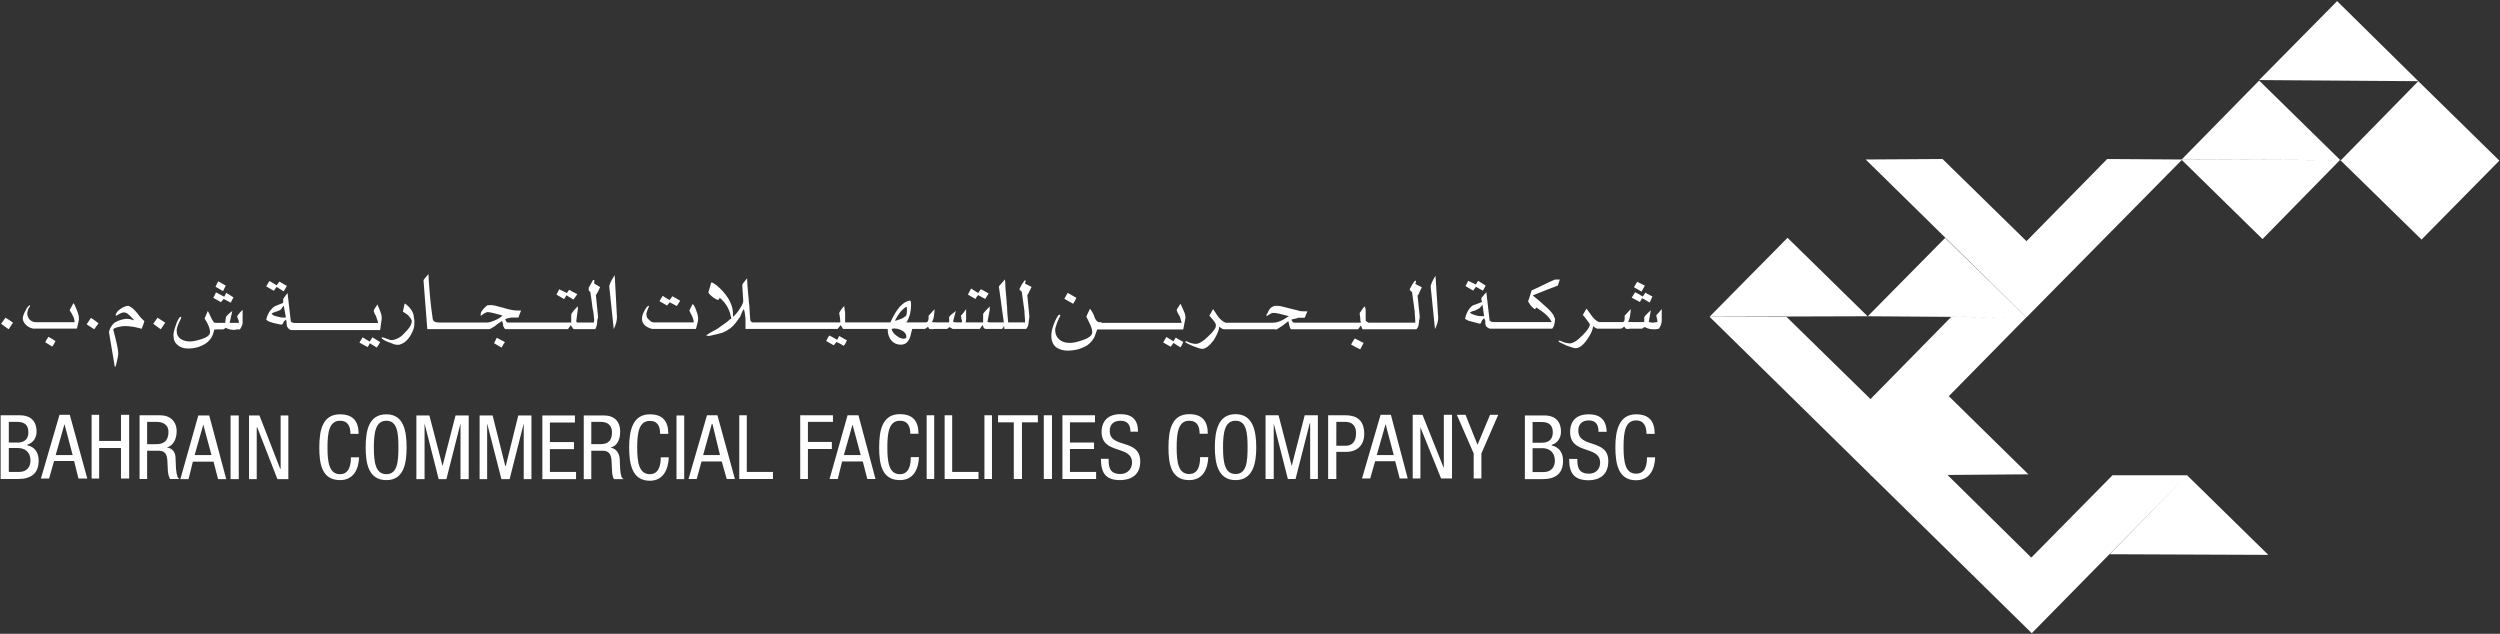 <svg version="1.2" xmlns="http://www.w3.org/2000/svg" viewBox="0 0 1558 395" width="1558" height="395">
	<rect x="0" y="0" width="1558" height="395" fill="#333333" stroke="none"/>
	<title>BCFC English AR 2022 - Final - Amended-1-pdf-svg-svg</title>
	<style>
		.s0 { fill: #ffffff } 
	</style>
	<path id="Path 4" fill-rule="evenodd" class="s0" d="m1031.5 285c-0.3 7.5-3.4 14.3-11.9 14.3-11.2 0-12.9-10.5-12.9-20.7 0-9.9 2.1-20.4 12.9-20.4 8.2 0 11.6 4.4 11.6 12.2h-5.1c0-4.4-1.4-8.4-6.5-8.4-6.8 0-7.8 7.4-7.8 16.6 0 9.1 1 16.6 7.8 16.6 5.8 0 6.8-5.4 6.8-10.2zm-35.3-15.9c0-4.1-1.4-7.1-6.1-7.1-4.1 0-6.5 2.3-6.5 6.4 0 11.2 18.7 4.7 18.7 19 0 9.5-6.8 11.9-12.2 11.9-9.5 0-12.2-4.8-12.2-13.3h5.1c0 4.5 0.3 9.2 7.4 9.2 3.8 0 6.8-2.7 6.8-6.8 0-11.2-18.7-4.7-18.7-19.3 0-3.8 1.4-10.9 11.6-10.9 7.5 0 10.9 3.8 11.2 10.9zm-45.9-10.2h12.3c5.1 0 10.2 2.4 10.2 10.2 0 3.7-2.1 7.1-5.8 8.1v0.4c4.7 1 7.1 4.7 7.1 9.5 0 8.1-4.7 11.5-12.9 11.5h-10.9zm4.8 17h5.8c2 0 6.8-0.4 6.8-6.5 0-4.1-2.1-6.4-6.8-6.4h-5.8zm0 18.3h6.8c5.1 0 7.1-3.4 7.1-7.1 0-5.5-3.7-7.8-7.8-7.8h-6.1zm-47.2-35.7h5.4l7.5 18.7 7.8-18.7h5.1l-10.5 24.1v15.6h-4.8v-15.6zm-27.5 0h6.1l13.3 33.3v-33.3h5.1v39.7h-6.8l-12.9-31.9v31.9h-4.8zm-20 0h6.4l10.5 39.7h-5l-2.8-10.8h-12.5l-3.1 10.8h-5.1zm-2.4 25.1h10.6l-5.1-19.3zm-30.3-24.8h10.2c3.4 0 12.3 0 12.3 11.6 0 7.1-4.5 11.2-11.2 11.2h-6.2v16.9h-5.1zm5.1 19h5.8c3.8 0 6.5-2.3 6.5-7.8 0-4.4-2.1-7.1-6.8-7.1h-5.5zm-44.1-19h8.1l8.2 31.6 8.1-31.6h8.2v39.7h-4.8v-34.6h-0.3l-8.8 34.6h-4.8l-8.8-34.6v34.6h-5.1zm-5.8 20c0 9.9-2 20.4-12.9 20.4-10.9 0-12.9-10.5-12.9-20.4 0-10.2 2-20.7 12.9-20.7 10.9 0 12.9 10.5 12.9 20.7zm-20.7 0c0 9.2 1 16.6 7.8 16.6 6.8 0 7.5-7.4 7.5-16.6 0-9.1-0.7-16.6-7.5-16.6-6.8 0-7.8 7.5-7.8 16.6zm-9.2 6.1c-0.3 7.5-3.4 14.3-11.9 14.3-11.5 0-12.9-10.5-12.9-20.4 0-10.2 1.7-20.7 12.9-20.7 8.2 0 11.6 4.4 11.6 12.2h-5.1c0-4.4-1.4-8.1-6.5-8.1-6.8 0-7.8 7.5-7.8 16.6 0 9.2 1 16.6 7.8 16.6 5.8 0 6.8-5.7 6.8-10.5zm-48.5-15.9c0-4.1-1.7-6.8-6.2-6.8-4 0-6.7 2-6.7 6.4 0 11.2 19 4.4 19 19 0 9.2-6.8 11.6-12.6 11.6-9.2 0-11.9-4.8-11.9-13.3h4.8c0 4.8 0.3 9.5 7.4 9.5 4.1 0 7.2-3 7.2-7.1 0-11.2-19-4.7-19-19.3 0-3.8 1.7-10.9 11.8-10.9 7.5 0 10.9 3.7 10.9 10.9zm-42.4-10.2h20.3v4.4h-15.6v12.6h15v4h-15v14.3h16.3v4.4h-21zm-11.6 0h5.1v39.7h-5.1zm-13.6 39.7h-5.1v-35.3h-9.8v-4.4h24.8v4.4h-9.9zm-23.4-39.7h4.7v39.7h-4.7zm-24.8 0h4.7v35.3h16.4v4.4h-21.1zm-11.2 0h4.7v39.7h-4.7zm-4.8 26.1c-0.3 7.5-3.4 14.3-11.9 14.3-11.5 0-12.9-10.5-12.9-20.4 0-10.2 1.7-20.7 12.9-20.7 8.2 0 11.6 4.4 11.6 12.2h-5.1c0-4.4-1.4-8.1-6.5-8.1-6.8 0-7.8 7.5-7.8 16.6 0 9.2 1 16.7 7.8 16.7 5.8 0 6.8-5.8 6.8-10.6zm-44.5-26.1h6.8l10.6 39.7h-5.1l-2.8-10.9h-12.9l-2.7 10.9h-5.1zm-2.3 24.8h10.5l-5.1-19zm-27.2-24.8h20.4v4.1h-15.6v12.5h14.9v4.4h-14.9v18.7h-4.8zm-38 0h4.7v35.3h16.3v4.4h-21zm-20.1 0h6.5l10.9 39.7h-5.1l-3.1-10.9h-12.6l-3 10.9h-5.1zm-2.4 24.8h10.5l-4.7-19.4h-0.4zm-16.6-24.7h4.8v39.7h-4.8zm-4.8 26.1c-0.3 7.5-3.4 14.6-11.8 14.6-11.3 0-12.9-10.9-12.9-20.7 0-10.2 2-20.7 12.9-20.7 8.1 0 11.5 4.4 11.5 12.2h-5.1c0-4.4-1.3-8.1-6.4-8.1-6.8 0-7.9 7.4-7.9 16.6 0 9.1 1.1 16.6 7.9 16.6 5.7 0 6.8-5.8 6.8-10.5zm-53-26.1h12.5c6.5 0 10.2 3.7 10.2 10.1 0 4.1-1.3 8.9-6.1 9.9 3.7 0.7 5.4 3.4 5.8 6.8l0.3 6.8c0.4 4.4 1 5.4 2.1 6.1h-5.8c-1-0.7-1.4-3.8-1.4-5.8l-0.3-6.1c-0.4-5.4-3.4-5.8-5.8-5.8h-6.8v17.7h-4.7zm4.7 17.9h4.8c3 0 8.1 0 8.1-7.4 0-4.1-2.4-6.5-7.1-6.5h-5.8zm-30.5-17.9h20.3v4.4h-15.6v12.2h15v4.4h-15v14.2h16.3v4.5h-21zm-39.1 0h8.1l7.9 31.5h0.3l7.8-31.5h8.2v39.7h-4.8v-34.7l-8.8 34.7h-5.1l-8.9-34.7v34.7h-4.7zm-39.4 0h8.1l8.2 31.5 8.1-31.5h8.2v39.7h-5.1v-34.7l-8.8 34.7h-4.8l-8.8-34.7v34.7h-5.1zm-6.1 20c0 9.8-1.7 20.3-12.6 20.3-11.2 0-12.9-10.5-12.9-20.3 0-10.2 1.7-20.7 12.9-20.7 10.9 0 12.6 10.5 12.6 20.7zm-20.4 0c0 9.1 1 16.6 7.8 16.6 6.8 0 7.5-7.5 7.5-16.6 0-9.2-0.7-16.7-7.5-16.7-6.8 0-7.8 7.5-7.8 16.7zm-9.2 6.1c-0.3 7.4-3.4 14.2-11.9 14.2-11.5 0-12.9-10.5-12.9-20.3 0-10.2 1.7-20.7 12.9-20.7 8.2 0 11.6 4.4 11.6 12.2h-5.1c0-4.4-1.4-8.2-6.5-8.2-6.8 0-7.8 7.5-7.8 16.7 0 9.1 1 16.6 7.8 16.6 5.8 0 6.8-5.8 6.8-10.5zm-68.6-26.1h6.5l12.9 33.2h0.3v-33.2h4.8v39.7h-6.8l-12.6-32.3h-0.3v32.3h-4.8zm-11.5 0h5.1v39.7h-5.1zm-20.1 0h6.8l10.6 39.7h-5.1l-2.8-10.9h-12.9l-2.7 10.9h-5.1zm-2.3 24.7h10.5l-5.1-19zm-34.3-24.8h12.9c6.1 0 10.2 3.8 10.2 9.9 0 4.4-1.7 8.8-6.1 10.2 3.4 0.3 5.4 3 5.4 6.4l0.3 6.8c0.4 4.4 1.1 5.8 2.1 6.4h-5.8c-0.7-1-1.4-3.7-1.4-5.7l-0.3-6.1c-0.3-5.5-3.4-5.8-5.8-5.8h-6.8v17.6h-4.7zm4.7 18h5.1c2.7 0 8.2 0 8.2-7.8 0-3.7-2.7-6.1-7.5-6.1h-5.8zm-11.2 21.4h-5.1v-19h-13.6v19h-4.7v-39.7h4.7v16.3h13.6v-16.3h5.1zm-43.4-39.7h6.4l10.9 39.7h-5.5l-2.7-10.9h-12.5l-3.1 10.9h-5.1zm-2.4 25.1h10.6l-5.1-19.3zm-34.3-24.8h12.2c5.1 0 10.2 2.4 10.2 10.2 0 3.7-2.1 7.1-5.8 8.1v0.4c4.8 1 7.1 4.7 7.1 9.5 0 8.1-4.7 11.5-12.9 11.5h-10.8zm5.1 17h5.4c2 0 6.8-0.4 6.8-6.5 0-4.1-2.1-6.4-6.8-6.4h-5.4zm0 18.3h6.4c5.1 0 7.1-3.4 7.1-7.1 0-5.5-3.7-7.8-7.8-7.8h-5.7zm1030.1-94.4q0 2.4-1.7 5.1-0.3 0-2 0.4-1.4 0-1.7 0c-3.1 0-5.1-1.4-5.1-1.4-0.4 0-1.7 1-1.7 1h-7.1q-2.1 0.4-3.1 0l-1-1.3q-1.4 1.3-2.1 1.3h-14.6c-0.6 0-2.3-1-2.7-1.7q0 3.1-3.7 8.5-3.8 5.4-7.2 5.4-1.3 0-5.7-1.7-3.4-1.7-4.8-2.3v-0.7c0.4 0 0.4 0 0.7 0q0.3 0 2.4 1 2.4 0.7 3.7 0.7 3.1 0 7.8-4.8 4.8-4.7 4.8-7.1 0-0.3-2.1-3-1.7-2.4-2.3-2.8l2.3-4 3.4 4.7q2.4 3.1 4.5 3.7h14.6q1.3 0 1.3-2 0-1 0-2l3.8-4.1q0 1.7-0.4 3.7-0.3 2.8-1.3 4.1 0.3 0.3 2.3 0.3h7.8q0-1 0-3 0.4-1 4.1-4.4l-1.3 7.4c0.6 0 2.3 0.4 2.3 0.4l3.1-0.4q0 0 0-0.3 0-0.7-0.3-2-0.4-1.7-0.4-1.7 0-0.4 1.7-2.1l1.7-2zm-7.5-11.2l-4.7-2.7-1.4 2.4-5.1-2.7q0.7-1.1 2.1-3.4 2.7 1.3 4.7 2.7 0.7-0.7 1.7-2.4 0.7 0.3 4.4 2.4zm-3-10.5l-2.1 3.7-4.7-2.7 2-3.4zm-53-3.8l-1.3 3.8q-5.5 2-15.6 6.1 5.1 4.1 6.8 5.8 4.4 3.7 6.1 6.4 0.3 0.3 0.3 1 0.7 0.7 0.7 1.7 0 1.7-0.7 4.1-0.3 0.7-1 1.7h-38.7q-0.7 0-1.1-0.4-1-0.3-1.7-1.6-0.3-0.4-0.3-3.1-0.3-0.7-0.7-1.4-0.6 0.4-1.3 1.4-0.4 0.7-0.7 1.7-0.3 0.3-0.7 0.3-0.3 0-5.1-1.3-1-0.4-1.7-0.4-1.3-0.6-2.4-1.3 1.1-5.1 4.1-7.8 0.7-0.7 3.1-1.4 2.7-1 3.4-1.3-0.4-0.7-0.4-2.4 0.4-0.7 3.1-3.7 0.7 5.7 2 17.3 0 0 0 0.3 0.7 1 2.7 1h36q-1-2.4-4-5.1-0.7-0.7-5.5-4-0.6 1-1 1-0.3 0-1-0.7-2-1.7-2.7-3.4-0.4 0-0.4-0.7 0-0.7 0.4-1.3 0.7-2.4 1.7-5.5 1.3-0.6 3.7-1.7 10.5-5.1 10.9-5.1zm-48.2 15.7q-0.7 1-2.1 2.3-0.7 0.4-2.7 1.4-2 0.3-3.1 1.3 1.1 0.7 2.1 1.1c2.7 1 4.1 1 4.7 1h2.1zm2-11.9l-1.7 3.1q-1-0.4-4.4-2.4-0.3 0.3-1.7 2.4l-2.4-1.4q-1.7-1-2.4-1.4l1.7-3.3 4.8 2.3q0-0.3 1.4-2.3zm-29.6 20q0 3-2 7.1l-2.7-26.5q0-1.7 3-6.8zm-10.2-19q-1.3 2.8-2.4 5.1l-0.3-0.3 1.4 13.6q0 1-0.4 2.3l-0.3 2.8q-0.4 1.7-1.4 2.7h-33.6l-1-2.4q-0.7 1-1.7 2.4h-41.5q-0.6 0-1-1-0.3-0.7-1-4.1l-3.4 2.7q-1.4 1-3.7 2.4-0.7 0.3-1 0h-32c-0.7 0-2.4-1-3-1.7q0 3-3.4 8.5-4.1 5.4-7.2 5.4-1.3 0-5.7-1.7-3.8-1.7-4.8-2.4v-0.3c0 0 0.3-0.4 0.7-0.4q0 0 2.4 1.1 2.3 0.6 3.4 0.6 3 0 7.8-4.7 5.1-4.8 4.7-6.8 0.4-0.7-1.7-3.4-2-2.4-2.3-2.7l2.3-4.1 3.4 5.1q2.4 2.7 4.4 3.4h29.6q1.7 0 3.7-0.7 2.7-1 6.1-3.4-7.4-2-9.1-2-0.5 0-1 0-1.1 0.3-2.1 1-1 0.7-1.7 1v-1q0 0 0.7-1 1-2.7 2.7-3.7 0.7-0.4 1.7-0.7 0.4 0 1.4 0 1.7 0 2.7 0.3 3.7 1 10.9 2.7 0.6 0.4 3 0.4h2.4l-1.7 4h-3.7q-0.4 0-1.4 0.4-1.7 0.3-3.1 0.7c0 0.6 0 0.6 0.4 1q0.3 1 1.3 1h41.5q-0.4-1-0.4-3.1-0.3-2-0.3-2 0-0.7 0-1l1.4-2q0.6-1.1 1.7-2.1 0.3 0.7 0.6 2.1c0 1.3 0 6.5 0 6.7q0 0.4 0.7 0.7 1 0.7 1 0.7c5.9 0 28.3 0 29.2 0 0 0 0-0.3 0-1.4q0-0.6-0.3-4 0-2.1-0.3-3.4-0.4-3.4-1.4-10.2-0.3-0.3-1-1-0.4 0-0.4-0.7 0-0.7 0.4-1 0.7-1.7 2.7-4.4h0.7q0 0.3 0 0.7 0 1-0.4 0.6 0 0.7 0.7 1zm-36.3 34.7l-2.1 4q-3.7-1.7-5.7-3 1.3-2.4 2.3-3.8zm-112.4-8.4h-53.6q-0.4 1-1.1 3c-0.6 2.7-3.7 6.5-6.8 7.8q-3.4 1.7-6.7 2.1-1.7 0.3-3.8 0.3-4.1 0-7.1-2-3.1-2.4-3.1-7.2 0-1.7 0.4-3.7 1.7-6.1 4-9.2 0.7-0.3 1.1-0.3v1q0-0.3-1.7 3.4-1.4 3.7-1.4 5.1 0 4.1 3.1 6.4 2.3 1.7 6.1 1.7 3 0 7.8-1.7 6.1-2 6.1-5 0-2.4-2-6.2-1.7-3.6-1.7-3.4 0-0.3 2.3-5 1.4 1.7 2.4 4 1 3.8 3.1 4.4h1.7v0.4h49.9q-0.3-1.4-1-3.7-0.4-0.7-1.4-2.4c-0.3-1-0.7-1.7-0.7-1.7q0-0.7 2.4-4.1 1 2 2.7 6.1 0.4 1.4 0.4 2.7 0 0.4-1.4 7.2zm0 7.8q-0.3 1-1.7 3.4l-4.4-2.8q-0.7 1.1-1.7 2.4l-4.7-2.7 2-3.4 4.4 2.7 1.4-2.3zm-66.6-27.5q-0.3 1-2 3.7l-5.5-3.1 2.1-3.7zm-27.9-6.8q-1.4 2.7-2.4 4.8h-0.3l1.3 13.5q0 1.1-0.3 2.4l-0.3 2.7q-0.4 1.7-1.4 2.8h-13.6c0 0 0-1.1 0-1.4q0 0-0.3-0.3-0.7 1.7-1.4 1.7h-9.8q-0.7 0-1.4-0.7 0-0.7-0.7-1.7l-1.7 2.4c-1.5 0-16.3 0-16.9 0-0.4-0.4-1.7-1.1-2.1-1.1 0 0-1 0.7-1.3 1.1-0.7 0-7.4 0-7.9 0q-2.3 0.3-3.3 0l-0.7-1.4q-1.7 1.4-2.1 1.4h-7.8q0 0-0.7 2.7-1.3 7.1-6.4 7.1c-4.8 0-8.2-3.7-8.2-9.8h-27.8l-1.4-2.4q-0.3 0.3-2 2.4h-57.4v-6.5q-0.3-3.7-1-5.8-0.7 0.4-2.4 4.8-1 1.3-2.7 3.7-3.1 4.1-8.2 6.1-2 0.7-8.5 2.1l-1.7-0.4q0-0.3 0.4-0.3 1.3-1 6.4-3.7 3.1-2.1 5.8-4.1 1-0.7 2.4-2.1c0 0 0.7 0 0.7-0.3q0-0.3-0.7-2.7-1.4-5.8-6.5-10.2l-1 1.4q-3-1-5.8-4.1-0.3-0.3-0.3-1.4 0 1.1 1.7-5.4h0.7q0.3 0 2.7 1.7 4.4 3.7 6.8 7.5 1 1.3 1.7 3 2 4.4 1.7 8.2v1q2.7-2.4 4.7-5.8 1.7-2.7 1.7-4.1l-0.6-9.8q0-0.3 0.3-1 0.7-1 2.7-3.4c0 2.4 0.3 5.8 1 13.2q0 1.4 0.4 3.8 0.3 6.1 0.6 9.1 0 0.4 0.4 0.7 0.7 0.7 1 0.7h54.7q0 0 0-0.4 0-1-0.3-3-0.4-2.4-0.4-2.4 0-0.3 1.4-2.4 1.7-2 1.7-2 0 0.3 0.3 2c0 1.1 0.3 1.7 0.3 1.7 0 0.4 0 5.8 0 6.5h28.2q5.8-12.9 12.3-13.6 0.6 0.3 0.6 2.7 0 2.4-0.6 5.5-1.1 4-2.4 5.4h12.2q1.4 0 1.7-2.1 0-1 0-2l3.7-4.1q0 1.7-0.3 3.8-0.3 2.7-1.3 4 0.3 0.4 2.3 0.4h8.2q0.3 0 0.3-1.4-0.3-1.7 0-2 0.4-1 4.1-3.7l-1.7 6.4q-0.3 0.7 2.7 0.7h2.7q0.4-0.7-0.3-2.4c0-1.4-0.3-1.7-0.3-1.7 0 0 1.3-1.3 3.3-4.1v6.5q0 0-0.3 1.7h10.9v-4.8q0-0.6 0.3-1 1-1.3 3.8-4.1v2.1l-1.4 7.4q0.3 0.4 1.4 0.4h8.8l-3.1-22.4 3.8-4.4q0.3 3 0.3 5.4 0.3 2.4 0.7 7.8 0 1.4 0.3 3.7 0 3.1 0.7 9.9c5.9 0 9.6 0 10.5 0 0 0 0-0.4 0-1.4q0-0.7-0.3-4 0-2.1-0.3-3.4-0.4-3.4-1.4-10.2-0.3-0.4-1-1-0.4 0-0.4-0.7 0-0.7 0.4-1 0.7-1.7 2.7-4.4h0.7q0 0 0 0.6-0.4 0.7-0.4 0.7 0 0.7 0.7 1zm-26.8 4.1q-1 1.7-2.1 3.4l-4.4-2.4q-1 1-1.7 2.4l-4.7-2.7q1.3-2.4 2-3.8l4.4 2.8 1.7-2.4q0.7 0.3 2.4 1.3zm-50.9 8.9v-0.4h-0.7q-3.8 2.4-6.8 8.5 0.7 0 2.4-0.7 2.3-0.6 4-2 0.4 0 0.7-0.7 0.4-1 0.4-2.7c0-0.3 0-1.7 0-2zm-2.4 14.6q-2.7-1.7-5.5-1.7-0.6 0-1.7 0.3 0.7 2.7 3.4 4.4 2.1 1.7 4.5 1.7 0.6 0 1.3-0.7 0.4-2.3-2-4zm-37 9.1q-1.4-1-4.5-2.4l-1.7 2.1-4.7-2.7q1-2.4 2-3.4 1.4 0.6 4.8 2.7l1.3-2.4q0.7 0.3 4.8 2.7-1 2.4-2 3.4zm-91.1-14.2l-1 3.7c-0.2 0-26.7 0-27.2 0q-6.4-1.7-6.4-6.4 0-2.1 1.3-4.5 1.1-2.3 2.4-3.4 0.7-0.3 0.7 0-1.7 4.1-1.7 5.1 0 0.4 0.3 1.7 0.4 1.1 1.7 2.1 1.4 1.3 2.4 1.3h25.1q0 0 0-0.3 0-1.4-1-3.7-1-1.7-1.7-3.4l2.1-4.1q1.3 1.3 2.3 4.4 1.1 2.7 1.1 4.8 0 1-0.4 2.7zm-10.8-13.9l-2.1 3.3-4.4-2.3-1.7 2-4.7-2.7 2-3.4q0.7 0.7 4.4 2.7 0.3-0.7 1.7-2.4zm-39.4 10.2q0 3.4-2 7.5l-2.8-26.5q0-2 3.4-7.1zm-10.5-18.7q-1 2.4-2.4 4.8l-0.3-0.4 1.4 14q0 1-0.4 2l-0.3 3q-0.4 1.7-1 2.8h-12.9q-1.1 0-1.4-1.1-0.3-0.3-1-1.3l-1.7 2.4h-39.1c-0.3 0-1.3-1.7-1.3-2.1q0-1-0.7-3-1.4 1-3.4 2.3-1 1.1-2.4 1.7-1.4 1.1-2.4 1.1h-38.4l-2.3-29.6q0-1 0-1 0.6-1 3-3.7 0 1.7 1 14.2 0.7 7.2 1.7 13.9 0.4 2.1 4.1 2.1h29.6q2 0 5.1-1.4 3-1.3 4.7-3-7.5-2.1-9.2-2.1-1 0-2.7 1.1l-1.7 1.3v-1.3q0-1.1 1.7-3.1 2.1-2.4 3.1-2.4c0.3 0.4 1 0 1.3 0q2.1 0 7.9 1.7 5.4 1.7 8.8 1.7 1.7 0 2.4 0-0.7 1.4-1.7 4.4h-3.8q-2 0-4.4 1c0 0.7 1 2.1 1.4 2.1h39.7v-4.8q0-0.6 0.4-1 1-1.7 3.7-4.4v2l-1 7.5q0.3 0.7 1 0.7 8.5 0 9.8 0 0 0.3 0 0.3 0.7 0 0-0.4c0.1-0.3 0.4-0.4 0.4-1.6q0-0.7-0.4-4.1-0.3-2-0.6-3-0.4-3.8-1.4-10.2-0.3-0.4-1-1 0-0.4 0-0.7 0-0.7 0-1 1-1.7 2.7-4.8h0.7q0.3 0.4 0 1 0 0.7 0 0.7 0 0.7 0.3 0.7zm-4.1 22q0 0 0 0.1 0 0 0-0.1 0 0 0 0zm-10.1-17.6q-1.1 1.7-2.4 3.4l-4.4-2.7q-0.7 1.3-1.4 2.4l-4.8-2.8q1.1-2.3 1.7-3.3l4.8 2.3 1.4-2q0.6 0.3 2.3 1.3zm-47.2 33.3l-4.7-2.7 1.7-3.4q0 0 5.1 2.7-1.1 1.4-2.1 3.4zm-55-11.2q-2.7 6.8-7.1 8.8-1.4 0.7-2.4 0.7-1 0-2.4-0.3-3.4-1.4-3.7-1.4-2.7-1-4.1-2.4v-0.6q0 0 0.3 0 0 0 2.1 0.6l3 1.1q0.7 0 1.1 0 1.7 0 4.7-1.7 1.7-1.1 3.7-3.4c3.4-3.4 3.8-5.5 3.8-6.5q0-0.7 0-0.7-0.4-1-2.1-3-0.3-0.4-3.4-2.4 0.4-2 1.1-5.1c3.4 2.1 5.7 5.8 5.7 8.5q0.4 2 0.4 3.1 0 2.7-0.7 4.7zm-20.7 7.8q-0.4 1-2.1 3.4l-4.4-2.7q-0.3 1-1.3 2.4l-5.1-2.8 2-3.3 4.4 2.7 1.7-2.7zm0-7.5h-55.3q-0.4 0-1.1-0.4-1-0.6-1.7-2 0-0.3-0.3-3 0-0.7-0.3-1.1-0.7 0.4-1.4 1.4-0.3 0.7-0.7 1.4-0.3 0.3-1 0.3-0.3 0-4.7-1-1.4-0.4-2.1-0.7-1.3-0.3-2.4-1.4 1.1-4.7 4.1-7.4 1-1 3.1-1.7 2.7-1 3.4-1.4 0-0.7 0-2.4 0.3-0.6 2.7-3.7 0.7 5.8 2 17.3 0 0.4 0.4 0.7 0.6 0.7 2.7 0.7h51.3q0-1-1-3.4 0-0.7-1.1-2.4c-0.3-1-0.6-1.7-0.6-1.7q0-0.7 2.3-4.1 1 2.1 2.4 6.1 0.3 1.4 0.3 2.8 0 0.3-1 7.1zm-60.1-15.3q-0.7 1-1.7 2.4-0.7 0.7-3 1.4-2.1 0.6-2.8 1.3 0.7 1 2.1 1.4c2.4 0.6 3.7 1 4.4 1h2.4zm2-12.2l-2 3.4q-1.1-0.7-4.4-2.8-0.4 0.4-1.7 2.4l-2.4-1.3q-1.7-1.1-2.4-1.4l2-3.4 4.5 2.7q0.3-0.3 1.7-2.3zm-27.6 22q0.4 2-1.7 5.1-0.3 0-2 0-1.4 0.3-1.4 0.3c-3.4 0-5.4-1.3-5.4-1.3 0 0-1.3 1-1.7 1q0 0 0 0 0 0 0 0 0 0 0 0 0 0 0 0 0 0 0 0 0 0 0 0 0 0 0 0c-0.3 0-4.4 0-4.4 0q-0.3 0.3-0.7 0-0.3 0-0.3 0 0 0-0.4 1.4-1.3 5.7-6.8 8.4-4 2.1-9.1 2.1-4.1 0-6.5-2.1-2.7-2-2.7-6.1 0-2.3 1.4-6.1 1-3.4 2.7-5.4h0.7v0.7q0 0-1.4 3-1.4 3.1-1.4 4.8 0 3.7 2.8 5.4 2.3 1.4 5.4 1.4 2.7 0 7.1-1.4 5.5-1.7 5.5-4.4 0-3.4-3.4-8.5l2-4.7q0.7 1 2 4 1.4 3.1 2.4 3.4h6.5q0-1 0.3-3 0-1.4 4.1-4.4l-1.7 7.4c0.7 0 2.7 0 2.7 0h3.1q0-0.3 0-0.7 0-0.6-0.7-2l-0.4-1.3q0-0.4 1.7-2.4l1.7-1.7zm-12.2 5.1q0 0 0 0 0 0 0 0 0 0 0 0zm0 0q0 0 0 0 0 0 0 0 0 0 0 0zm4.8-16.7l-4.4-2.3-1.7 2-4.8-2.7q0.7-1 1.7-3.4 2.7 1.4 5.1 2.7 0.3-0.3 1.3-2.4 1.1 0.7 4.5 2.8zm-3.1-10.6l-1.7 3.4-4.7-2.7 1.7-3.4zm-40.5 27.2l-4.7-3.4 2.7-3.8q1.7 1.1 4.8 3.1zm-11.9-0.3q-5.8-1.7-10.6-1.7-1.7 0-4 0.6-3.1 0.7-3.1 1.7 3.1 11.6 3.1 14.6 0 2.1-1.4 7.5 0 0.3-0.7 1.3l-3.7-22q0.7-3.1 3-5.4 0.7-0.7 3.1-1.7 3.1-1.1 5.1-1.1 1.7 0 3.7 0.7 0.4 0.4 0.7 0-2.4-2.7-3.4-3.4-1.3-1.3-3-1.3-1.4 0-4.5 2h-0.6q0.3-2.4 3.4-4.4 2.7-1.7 4.4-1.7 1 0 3.4 2 1.7 1.7 3 3.4 1.4 2.1 3.8 4.1-0.7 2.4-1.7 4.8zm-29.6 0.3l-4.7-3.1 2.7-4q1.7 1 4.7 3.4zm-26.1 10.8l-4.4-2.7q0.3-1 2-3.4 1.4 0.7 4.4 2.7-0.7 1.4-2 3.4zm15.3-11.2h-26.2q0.3 0-1 0c-3.7-0.7-6.5-3.7-6.5-6.4q0-1.7 1.7-4.8 1.4-3 2.8-3.4v0.7q0 0-1.1 1.7-0.6 2-0.6 2.7c0 3.1 2.3 5.5 5.4 5.5h24.1q0 0 0-0.4 0-2.4-3.1-7.1l2.4-4.4q1 1.3 2.1 4.4 1.3 3 1.3 5.1 0 1.7-1.3 6.4zm-42.5 0.4l-4.7-3.4 2.7-3.8q2 1.1 4.7 3.1zm1309.4 140.2l48.2-49.2-96.8 98.4-100.1-98.3h-0.5l0.2-0.3-100.3-98.5h47.9l52.3 51.2 50.3-51.2 46.8 0.3-48.3 49.1 49.6 48.7-50.4 0.4 52.2 51.5 50.6-51.3h46.5l50.6 49.6zm-249.4-148l48.6-49.2 49.9 48.9zm98.6-0.3l48.2-48.8 50.6 49.5zm98.9 0.7l-100.2-98.4 47.9-0.3 52.3 51.2 50.3-51.2 46.4 0.3 48.3-49.2 50.6 49.6-98.5-0.4-0.1 0.1 98.3 0.3-48.2 49.2-50.3-49.3zm145-147.9l48.6-49.2 50.6 49.9 50.5 49.5v0.1h0.1-0.2l-48.4 49.1-50.6-49.5 1.5 0.1-1.1-0.1 48.2-49.2zm-730.9 147.5q0 0.1 0 0.1 0 0 0-0.1zm205.1 3.7q0.3 0 0 0zm-243.2-0.3q0.3 0 0 0z"/>
</svg>